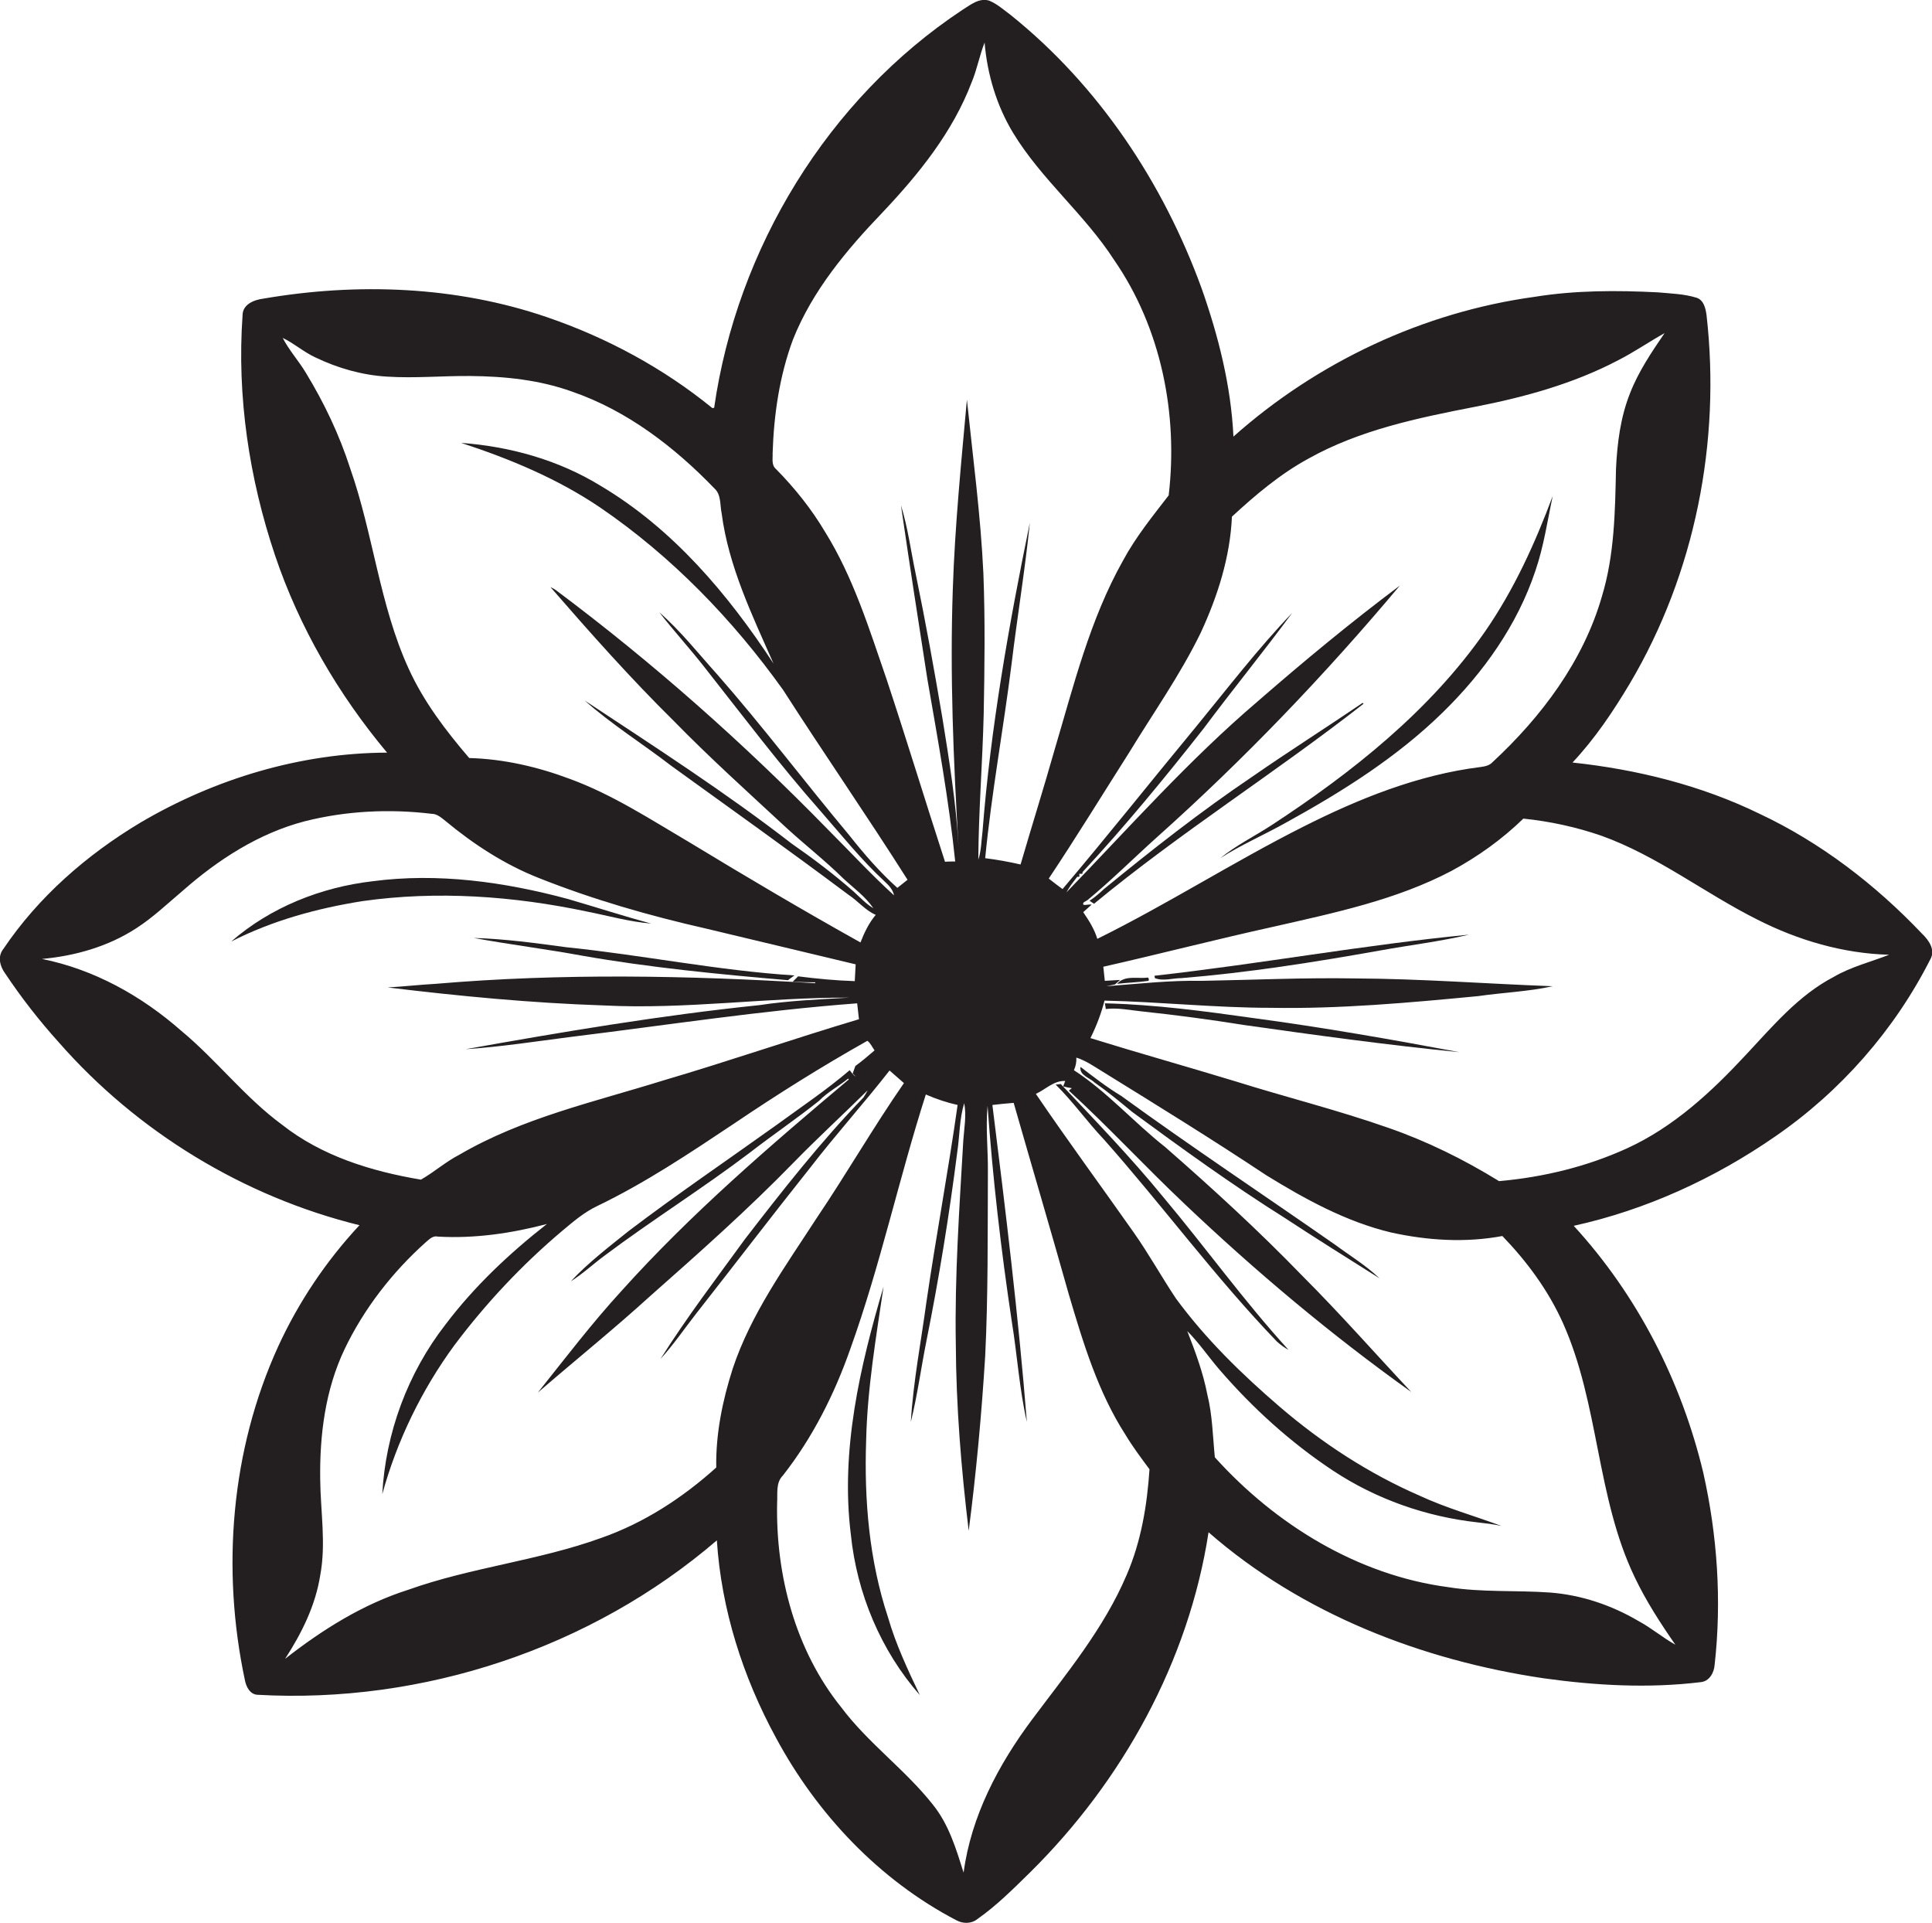<?xml version="1.0" encoding="utf-8"?>
<!-- Generator: Adobe Illustrator 19.2.0, SVG Export Plug-In . SVG Version: 6.00 Build 0)  -->
<svg version="1.1" id="Layer_1" xmlns="http://www.w3.org/2000/svg" xmlns:xlink="http://www.w3.org/1999/xlink" x="0px" y="0px"
	 viewBox="0 0 644.4 641.4" style="enable-background:new 0 0 644.4 641.4;" xml:space="preserve">
<style type="text/css">
	.st0{fill:#231F20;}
</style>
<g>
	<path class="st0" d="M641,311.3c-15.5-16.3-33.7-30.3-54.1-39.9c-19.5-9.5-40.9-14.8-62.4-17.1c7.5-8,13.6-17.1,19.2-26.5
		c21.7-36.7,30.3-80.5,25.5-122.7c-0.3-2.2-0.9-5-3.3-5.8c-4.2-1.3-8.6-1.4-12.9-1.8c-13.7-0.7-27.6-0.7-41.2,1.5
		c-37.1,5.1-72.4,21.7-100.4,46.6c-0.8-16.9-5-33.5-10.6-49.4C388,61,366.5,28.6,337.1,5c-2.3-1.7-4.5-3.7-7.2-4.8
		c-3.4-1-6.3,1.5-8.9,3.1C276.1,33,245.8,82.9,238.2,136c-0.2,0-0.5,0.1-0.6,0.1c-16.3-13.3-35.2-23.5-55.1-30.3
		c-30.3-10.4-63.3-11.6-94.7-6.2c-3.1,0.4-6.9,1.9-6.9,5.6c-1.9,27,2.2,54.3,10.8,79.9c8.1,24.1,21.1,46.4,37.4,65.9
		c-28.8,0.1-57.4,8.7-82.2,23.3C29,285,12.8,299.1,1.1,316.5c-2,2.5-1.1,5.8,0.6,8.1c5.4,8.1,11.4,15.8,17.9,23
		c26.2,29.9,61.7,51.5,100.3,61c-11.1,11.9-20.3,25.6-27.1,40.4c-15.8,34.6-19,74.3-11.1,111.4c0.4,2.1,1.7,4.7,4.2,4.8
		c55.1,3.1,111.3-15.5,153.2-51.5c1.5,23.1,8.7,45.6,19.7,65.8c13.7,25.5,34.5,47.5,60.2,60.9c2.2,1.2,5,1.2,7-0.4
		c6.4-4.5,11.9-10,17.5-15.5c30.9-30.5,53-70.5,59.6-113.5c31.1,27.2,71.2,42.7,111.8,48.7c17.2,2.4,34.8,3.4,52.2,1.3
		c3-0.2,4.6-3.1,4.8-5.8c2.4-21.4,0.9-43.2-3.8-64.1c-7.3-30.5-22-59.2-43.2-82.3c24.1-5.3,47-15.8,67.2-29.8
		c21.8-15,39.8-35.5,51.7-59C645.7,316.8,643.3,313.5,641,311.3z M410.9,172.3c7.9-7.3,16.2-14.3,25.6-19.4
		c17-9.5,36.3-13.5,55.3-17.2c16.5-3.2,33-7.7,48-15.6c5.3-2.7,10.2-6.1,15.4-9c-4.3,6.3-8.7,12.8-11.5,20c-3.2,8-4.3,16.7-4.7,25.3
		c-0.3,14.2-0.5,28.7-4.7,42.5c-6.2,21.6-20.2,40.2-36.5,55.3c-1,1.1-2.5,1.4-4,1.6c-20.9,2.6-40.7,10.6-59.3,20
		c-23.2,11.7-45.2,25.8-68.5,37.3c-1-3.3-2.8-6.1-4.7-8.9c0.7-0.6,2.1-1.9,2.8-2.5c-0.8-0.3-3.7,0.8-2.6-0.8
		c0.3-0.2,0.9-0.5,1.2-0.7c8-6.6,15.4-14,23.2-21c29-25.9,56-54.1,81-83.9c-16.3,12.2-32,25.2-47.4,38.6
		c-22.9,19.5-42.9,42.1-63.8,63.7c1-1.9,2.3-3.5,3.6-5.2h0.7v-1h1l0.1-0.6c14.2-15.3,27.5-31.5,40.4-47.9
		c9.7-13,19.9-25.5,29.5-38.5c-11.5,12-21.6,25.2-32.1,38c-14.9,18-29.4,36.3-44.5,54.1c-1.5-1.1-3.1-2.3-4.6-3.5
		c9.2-13.8,17.9-28,26.8-42c8.1-13.3,17.1-26,23.9-40C406.2,198.7,410.3,185.7,410.9,172.3z M257.7,151.2c0.4-12.9,2.3-25.9,6.8-38
		c6.5-16.3,17.9-29.9,29.9-42.4C306.5,58,317.8,44,324.1,27.4c1.8-4.3,2.6-8.9,4.3-13.2c0.9,10.6,4,21,9.5,30.1
		c9.4,15.5,23.9,27.2,33.7,42.4c15.7,22.7,21.4,51.4,18.2,78.5c-5.4,7-11,13.9-15.2,21.7c-11.1,19.7-16.5,41.8-22.9,63.3
		c-3.6,12.7-7.6,25.4-11.3,38.1c-3.9-0.9-7.8-1.6-11.8-2.1c2.1-21.7,6.1-43.2,8.8-64.8c1.9-15.7,4.5-31.4,6.1-47.1
		c-7,34.1-13.1,68.4-15.8,103.1c-0.4,3.1-0.4,6.3-1.4,9.3c0.1-16.1,1.4-32.3,1.8-48.5c0.3-15.6,0.5-31.3-0.1-46.9
		c-0.9-19.4-3.5-38.7-5.5-58c-1.9,21-4,42-4.7,63.1c-1,28.6,0.2,57.2,1.9,85.8c-0.8-14.4-3.1-28.7-5.4-42.9c-2.7-16-5.6-32-8.9-48
		c-1.6-7.6-2.6-15.4-4.9-22.8c2.8,19.3,5.8,38.6,8.8,57.9c3.5,20.2,7.2,40.5,9.3,60.9c-0.8,0-2.5,0-3.4,0.1
		c-6.6-20.3-12.8-40.7-19.5-60.9c-5.8-16.8-11.1-34-20.5-49.1c-4.5-7.6-10.1-14.6-16.3-20.9C257.2,155.1,257.8,153,257.7,151.2z
		 M116.8,156.2c-3.6-11.2-8.7-21.9-14.8-31.9c-2.4-4-5.6-7.5-7.7-11.6c3.8,1.8,7,4.7,10.9,6.5c7.5,3.6,15.6,5.9,23.9,6.4
		c9.3,0.6,18.6-0.3,27.9-0.2c11.4,0.1,23,1.3,33.8,5.2c18.3,6.3,34.1,18.4,47.5,32.3c2.3,2.1,1.8,5.5,2.4,8.3
		c2.3,17.7,10.2,34,17.3,50.1c-15.2-23.2-33.6-45-57.7-59.3c-14-8.6-30.2-13.1-46.5-14.3c16.2,5.3,32.1,11.9,46.3,21.5
		c23.9,16.3,44.3,37.4,61.1,60.9c13.6,21.2,28,42,41.5,63.3c-1.1,0.9-2.3,1.8-3.4,2.7c-5.9-5.3-11.1-11.3-16-17.5
		c-14.9-17.8-28.8-36.3-44.1-53.7c-6.3-7-12.2-14.5-19.3-20.7c4.9,6.3,10.4,12.3,15.3,18.6c12.6,16,24.9,32.3,38.4,47.6
		c7,8,13.6,16.3,21.5,23.6c1.4,1.3,2.7,2.7,3.1,4.6c-7.6-6.9-14.6-14.5-21.9-21.8c-28.2-28.9-58.5-55.8-90.9-80
		c-0.4-0.3-1.3-0.8-1.8-1c13.3,15.3,26.7,30.4,41.1,44.6c12,12.3,24.8,23.8,37.4,35.5c6.3,5.8,13,11,19.1,17c3.4,3.2,7.4,6,10.1,10
		c-2.5-1.5-4.4-3.6-6.5-5.5c-6.6-5.8-13.6-11.1-20.8-16.1c-22.1-17.1-45.7-32.3-69-47.7c9,8,19.3,14.4,28.9,21.8
		c19.8,14.3,39.6,28.4,59.1,43c3.2,2.1,5.6,5.2,9.1,6.7c-2.3,2.7-3.8,5.9-5.1,9.2c-19.2-10.7-38.1-21.9-56.9-33.3
		c-13.1-7.7-25.9-16.1-40.2-21.3c-10.7-4-22-6.6-33.4-6.9c-7.8-9.1-15.2-18.8-20.2-29.8C126.6,201.8,124.5,178.1,116.8,156.2z
		 M94.1,375.1c-12.4-9.1-21.8-21.5-33.6-31.3c-13.3-11.7-29.1-20.5-46.5-24c11-1,22-4.1,31.4-10.2c5.6-3.6,10.4-8.2,15.5-12.5
		c11.8-10.4,25.4-19.2,40.7-23.2c13.8-3.5,28.3-4.2,42.4-2.5c1.8,0,3.2,1.3,4.6,2.4c9.4,7.8,19.7,14.5,31.1,19
		c18.1,7.2,36.9,12.6,55.9,16.9c16.6,4,33.2,7.9,49.8,11.9c-0.1,1.9-0.2,3.7-0.3,5.6c-6.3-0.2-12.6-0.8-18.9-1.6
		c-0.6,0.6-1.2,1.2-1.8,1.8c2.5,0.1,5,0.2,7.5,0.2v0.3c-42.1-2.6-84.5-3.4-126.6,0.2c-5.3,0.3-10.7,0.9-16,1.2
		c23.9,2.9,47.9,5.2,72,6c27.3,1.4,54.5-2.7,81.9-2.6c-10,0.6-20,1-29.9,2.5c-32.9,3.4-65.5,8.9-98,14.7c11.8-0.8,23.4-2.6,35.1-4.1
		c31.8-3.9,63.5-8.8,95.5-11.2c0.2,1.8,0.4,3.5,0.6,5.3c-21.8,6.5-43.4,14-65.2,20.4c-23.1,7.2-47.1,12.5-68.1,24.8
		c-4.5,2.3-8.4,5.8-12.8,8.3C123.7,390.6,107.3,385.5,94.1,375.1z M244.4,456.4c-3.4,10.6-5.7,21.8-5.5,33
		c-11.2,10.1-24.1,18.5-38.4,23.5c-21,7.6-43.4,9.8-64.4,17.3c-15.1,4.8-28.6,13.3-41,23c5.5-8.5,10.1-17.7,11.7-27.8
		c2-10.6,0.1-21.4,0-32.1c-0.2-14.8,1.7-29.8,8.1-43.3c6.5-13.6,16-25.8,27.2-35.8c1.2-1,2.3-2.2,4-1.8c12.2,0.7,24.5-1.1,36.3-4.2
		c-12.5,9.8-24.2,20.8-33.8,33.5c-12.6,16.2-20,36.2-21.1,56.6c4.9-17.8,13.1-34.7,24-49.6c10.5-14,22.6-26.9,36-38.2
		c3.7-3.1,7.3-6.2,11.7-8.3c16-7.7,30.8-17.6,45.5-27.4c14.5-9.8,29.3-19.1,44.6-27.7c1.1,0.8,1.6,2.1,2.4,3.2
		c-2.1,1.8-4.2,3.6-6.4,5.2c-0.2,0.6-0.7,1.9-0.9,2.5l1,1c-0.9-0.5-1.4-1.4-2-2.1c-7.7,6.6-16.1,12.2-24.3,18.2
		c-16.5,11.8-33.3,23.2-49.5,35.5c-6.6,5.3-13.4,10.5-19.2,16.7c4-2.5,7.5-5.8,11.3-8.6c15.9-11.9,32.7-22.4,48.4-34.3
		c7.6-5.9,15.6-11.3,23.1-17.3c2.8-2.9,6.5-4.8,9.7-7.4l0.2,0.3c-26.4,22.2-52.7,44.8-75.8,70.5c-9.9,10.8-18.8,22.5-27.9,33.9
		c12.5-10.8,25.4-21.2,37.6-32.3c16.3-14.4,32.5-28.8,47.7-44.4c8-8.2,16.5-16,24.7-24.1c-0.4,0.8-0.9,1.6-1.4,2.4
		c-14.3,14.8-27,31-39.5,47.2c-9.6,13.2-19.5,26.2-28.2,40c4.3-4.7,7.9-10,11.8-15c12.8-16.3,25.4-32.8,38.3-49
		c8.5-11,17.8-21.3,26.3-32.2c1.6,1.4,3.2,2.8,4.8,4.2c-10.2,14.7-19.1,30.2-29.1,45C261.9,422.4,250.5,438.1,244.4,456.4z
		 M375.8,525.2c-7.6,17.9-20.1,32.9-31.6,48.3c-11.2,15-20.3,32.2-22.8,51c-2.5-7.9-4.9-16-10.2-22.6c-9.2-11.7-21.6-20.5-30.6-32.5
		c-15.3-19-21.9-44-21.4-68.2c0.2-3.1-0.5-6.7,1.9-9.1c9.9-12.6,17.2-27.1,22.5-42.2c10-27.8,16.2-56.8,25.2-84.9
		c3.4,1.5,7,2.7,10.6,3.5c-3.1,22-7.2,43.8-10.4,65.7c-1.8,13.3-4.4,26.6-5.2,40c2.2-8.9,3.4-18,5.2-27c4.2-20.9,7.6-41.9,10.3-63.1
		c0.8-5.4,0.7-11,2.3-16.2c0.8,4.1,0,8.2-0.3,12.4c-1.3,22.6-2.9,45.2-2.5,67.9c0.1,20.8,1.8,41.6,4.3,62.3
		c2.5-19.3,4.3-38.8,5.5-58.3c1-20.3,0.8-40.7,0.9-61.1c0.1-7.4-0.8-14.9-0.1-22.3c1.7,24.1,4.5,48.2,8.1,72.1
		c1.8,11.1,2.5,22.4,5,33.3c-2.8-35.3-7.1-70.5-11.5-105.7c2.4-0.3,4.7-0.5,7.1-0.7c6.1,21.3,12.4,42.6,18.4,63.9
		c4.8,16.2,9.7,32.5,18.9,46.8c2.4,4,5.2,7.7,8,11.5C382.6,502.1,380.6,514.1,375.8,525.2z M545.2,525.9c3.8,8,8.6,15.4,13.6,22.6
		c-4.3-2.4-8-5.6-12.3-7.9c-9-5.3-19.1-8.7-29.5-9.5c-11.3-0.8-22.8,0-34-1.8c-30.2-4-57.6-20.9-77.8-43.3c-0.7-7-0.8-14.1-2.5-20.9
		c-1.4-7.3-4-14.3-6.7-21.2c3.9,3.9,7,8.5,10.6,12.7c11.1,12.9,23.9,24.5,38.1,33.9c14.4,9.5,31,15.3,48.1,17.2
		c2.7,0.3,5.3,0.6,8,1.2c-9.1-3.4-18.5-6-27.3-10.1c-17-7.4-32.6-17.6-46.6-29.6c-12.7-10.9-24.8-22.7-34.7-36.2
		c-4.8-7.2-9-14.8-14-21.9c-10.9-15.5-22.1-30.7-32.7-46.3c3.3-1.5,6-4.5,9.8-4.3l-0.7,1.8c0.7,0.2,2.2,0.5,2.9,0.6l-1,0.8
		c13.2,12.1,25.4,25.3,38.4,37.6c23.8,22.6,49,43.8,75.8,62.9c-12.1-12.9-23.7-26.1-36.2-38.6c-14.6-15.1-30.1-29.3-45.9-43.1
		c-10.4-8.2-19.2-18.3-30.4-25.6c0.6-1.3,0.9-2.8,0.8-4.2c3.2,1,6,3,8.8,4.7c18.3,11.3,36.6,22.6,54.5,34.5
		c13,8,26.6,15.5,41.6,19.1c12.2,2.7,24.9,3.5,37.2,1.2c8.2,8.5,15.3,18.1,20.2,29C533.4,468.2,532.4,499.2,545.2,525.9z
		 M611.6,325.8c-11.7,6.1-20.3,16.4-29.2,25.9c-11.5,12.4-24.2,24.2-39.8,31.3c-13.4,6.1-27.9,9.6-42.6,10.9
		c-11.7-7.2-24-13.3-37-17.8c-16.8-5.9-34.1-10.2-51-15.5c-16.1-4.9-32.2-9.4-48.3-14.4c2-4,3.6-8.2,4.7-12.5
		c18.5,0.4,37,2.4,55.5,2.4c23.1,0.4,46.1-1.7,69.1-3.9c8.3-1.2,16.7-1.5,24.9-3.3c-22-0.8-43.9-2.5-65.9-2.6
		c-17-0.3-34,0.5-51.1,0.8c-10.7-0.2-21.3,1-31.9,1.8c1-0.2,1.9-0.4,2.9-0.6c0.4-0.4,1.3-1.1,1.7-1.5c-1.7,0.1-3.4,0.2-5.1,0.3
		c-0.2-1.6-0.3-3.1-0.5-4.7c19-4.3,37.9-9.2,57-13.4c20.2-4.6,40.8-8.9,59.2-18.6c8.7-4.7,16.8-10.5,23.9-17.4
		c8.8,0.9,17.6,2.8,26,5.7c18.7,6.7,34.5,19.2,52.1,28c13.6,6.9,28.6,11.3,43.9,11.7C624,320.8,617.4,322.4,611.6,325.8z"/>
	<path class="st0" d="M407,286.2c7-4.5,14.7-7.8,22-11.9c18.7-10.3,37-21.8,52.3-36.8c13.5-13.2,24.8-29.1,30.8-47.1
		c2.8-8.1,4-16.6,5.8-25c-5.9,15.8-12.9,31.2-22.5,45.1c-18.5,26.6-44.4,47.1-71.3,64.7C418.4,278.9,412.3,281.9,407,286.2z"/>
	<path class="st0" d="M454.5,234.4c-12.2,8.3-24.7,16.2-36.8,24.6c-17.2,11.6-33.5,24.4-49.5,37.5c-1.5,1.4-3.1,2.8-4.8,3.9
		c0.5,0.3,1,0.7,1.5,1c28.8-23.8,60.5-43.7,89.9-66.7L454.5,234.4z"/>
	<path class="st0" d="M195.8,304c7.1,1.4,14.1,3.4,21.4,4c-9.3-2.5-18.5-5.5-27.8-8.2c-21.2-5.7-43.4-8.8-65.2-5.9
		c-17.2,2-34,8.7-47.1,20.1c13.7-7,28.7-11.1,43.9-13.5C145.8,297,171.2,298.8,195.8,304z"/>
	<path class="st0" d="M385.2,326.2c2.8,1.1,5.9,0,8.8,0c22.2-1.8,44.3-5.3,66.2-9.2c9.9-1.8,20-3,29.8-5.3
		c-35.1,3.4-69.9,9.8-104.9,13.7C385.1,325.5,385.1,325.9,385.2,326.2z"/>
	<path class="st0" d="M158,312.8c12,2.2,24.1,3.7,36.1,5.9c22.7,4,45.7,6.2,68.7,8.2c0.7-0.5,1.4-1.1,2.2-1.6
		c-25.5-1.6-50.6-6.8-76.1-9.4C178.6,314.5,168.3,313.1,158,312.8z"/>
	<path class="st0" d="M372.6,328.1c3.5-0.4,7-0.5,10.5-1l0.1-0.6l-0.3-0.5C379.6,326.5,375.1,325.1,372.6,328.1z"/>
	<path class="st0" d="M368.5,334.6c0.1,0.5,0.3,1.4,0.3,1.9c4.1-0.5,8.1,0.4,12.1,0.8c11.3,1.2,22.6,2.7,33.8,4.5
		c24,3.4,48,6.7,72.1,9.1c-22.9-4.3-45.8-8.3-68.9-11.4C401.6,337.2,385.1,335,368.5,334.6z"/>
	<path class="st0" d="M374,365.5c-4.8-2.9-9.2-6.3-13.6-9.7c-0.5,2.8,3.2,3.7,4.8,5.3c4.3,3,8.3,6.3,12.4,9.7
		c16.6,12.2,33.3,24.3,50.8,35.3c10.5,6.9,21.1,13.5,31.7,20.2c-4.5-4.3-9.8-7.5-14.8-11.2C421.5,398.5,397.4,382.5,374,365.5z"/>
	<path class="st0" d="M353.8,361.5c-0.4,0.1-1.3,0.2-1.7,0.2c5.8,5.7,10.5,12.4,16.1,18.3c19.6,22.1,37.2,46.1,57.7,67.4
		c1.2,1.1,2.5,2,3.9,2.8c-14.9-16.3-27.7-34.2-41.9-51.1C377.2,386,365.4,373.8,353.8,361.5z"/>
	<path class="st0" d="M288.9,480.2c0.4-17.2,3.3-34.2,5.8-51.1c-7.9,26.7-14.4,54.7-10.9,82.7c2,19.6,10,38.7,23,53.5
		c-4-8.4-8-16.9-10.6-25.9C289.9,520.4,288.2,500.2,288.9,480.2z"/>
</g>
</svg>
